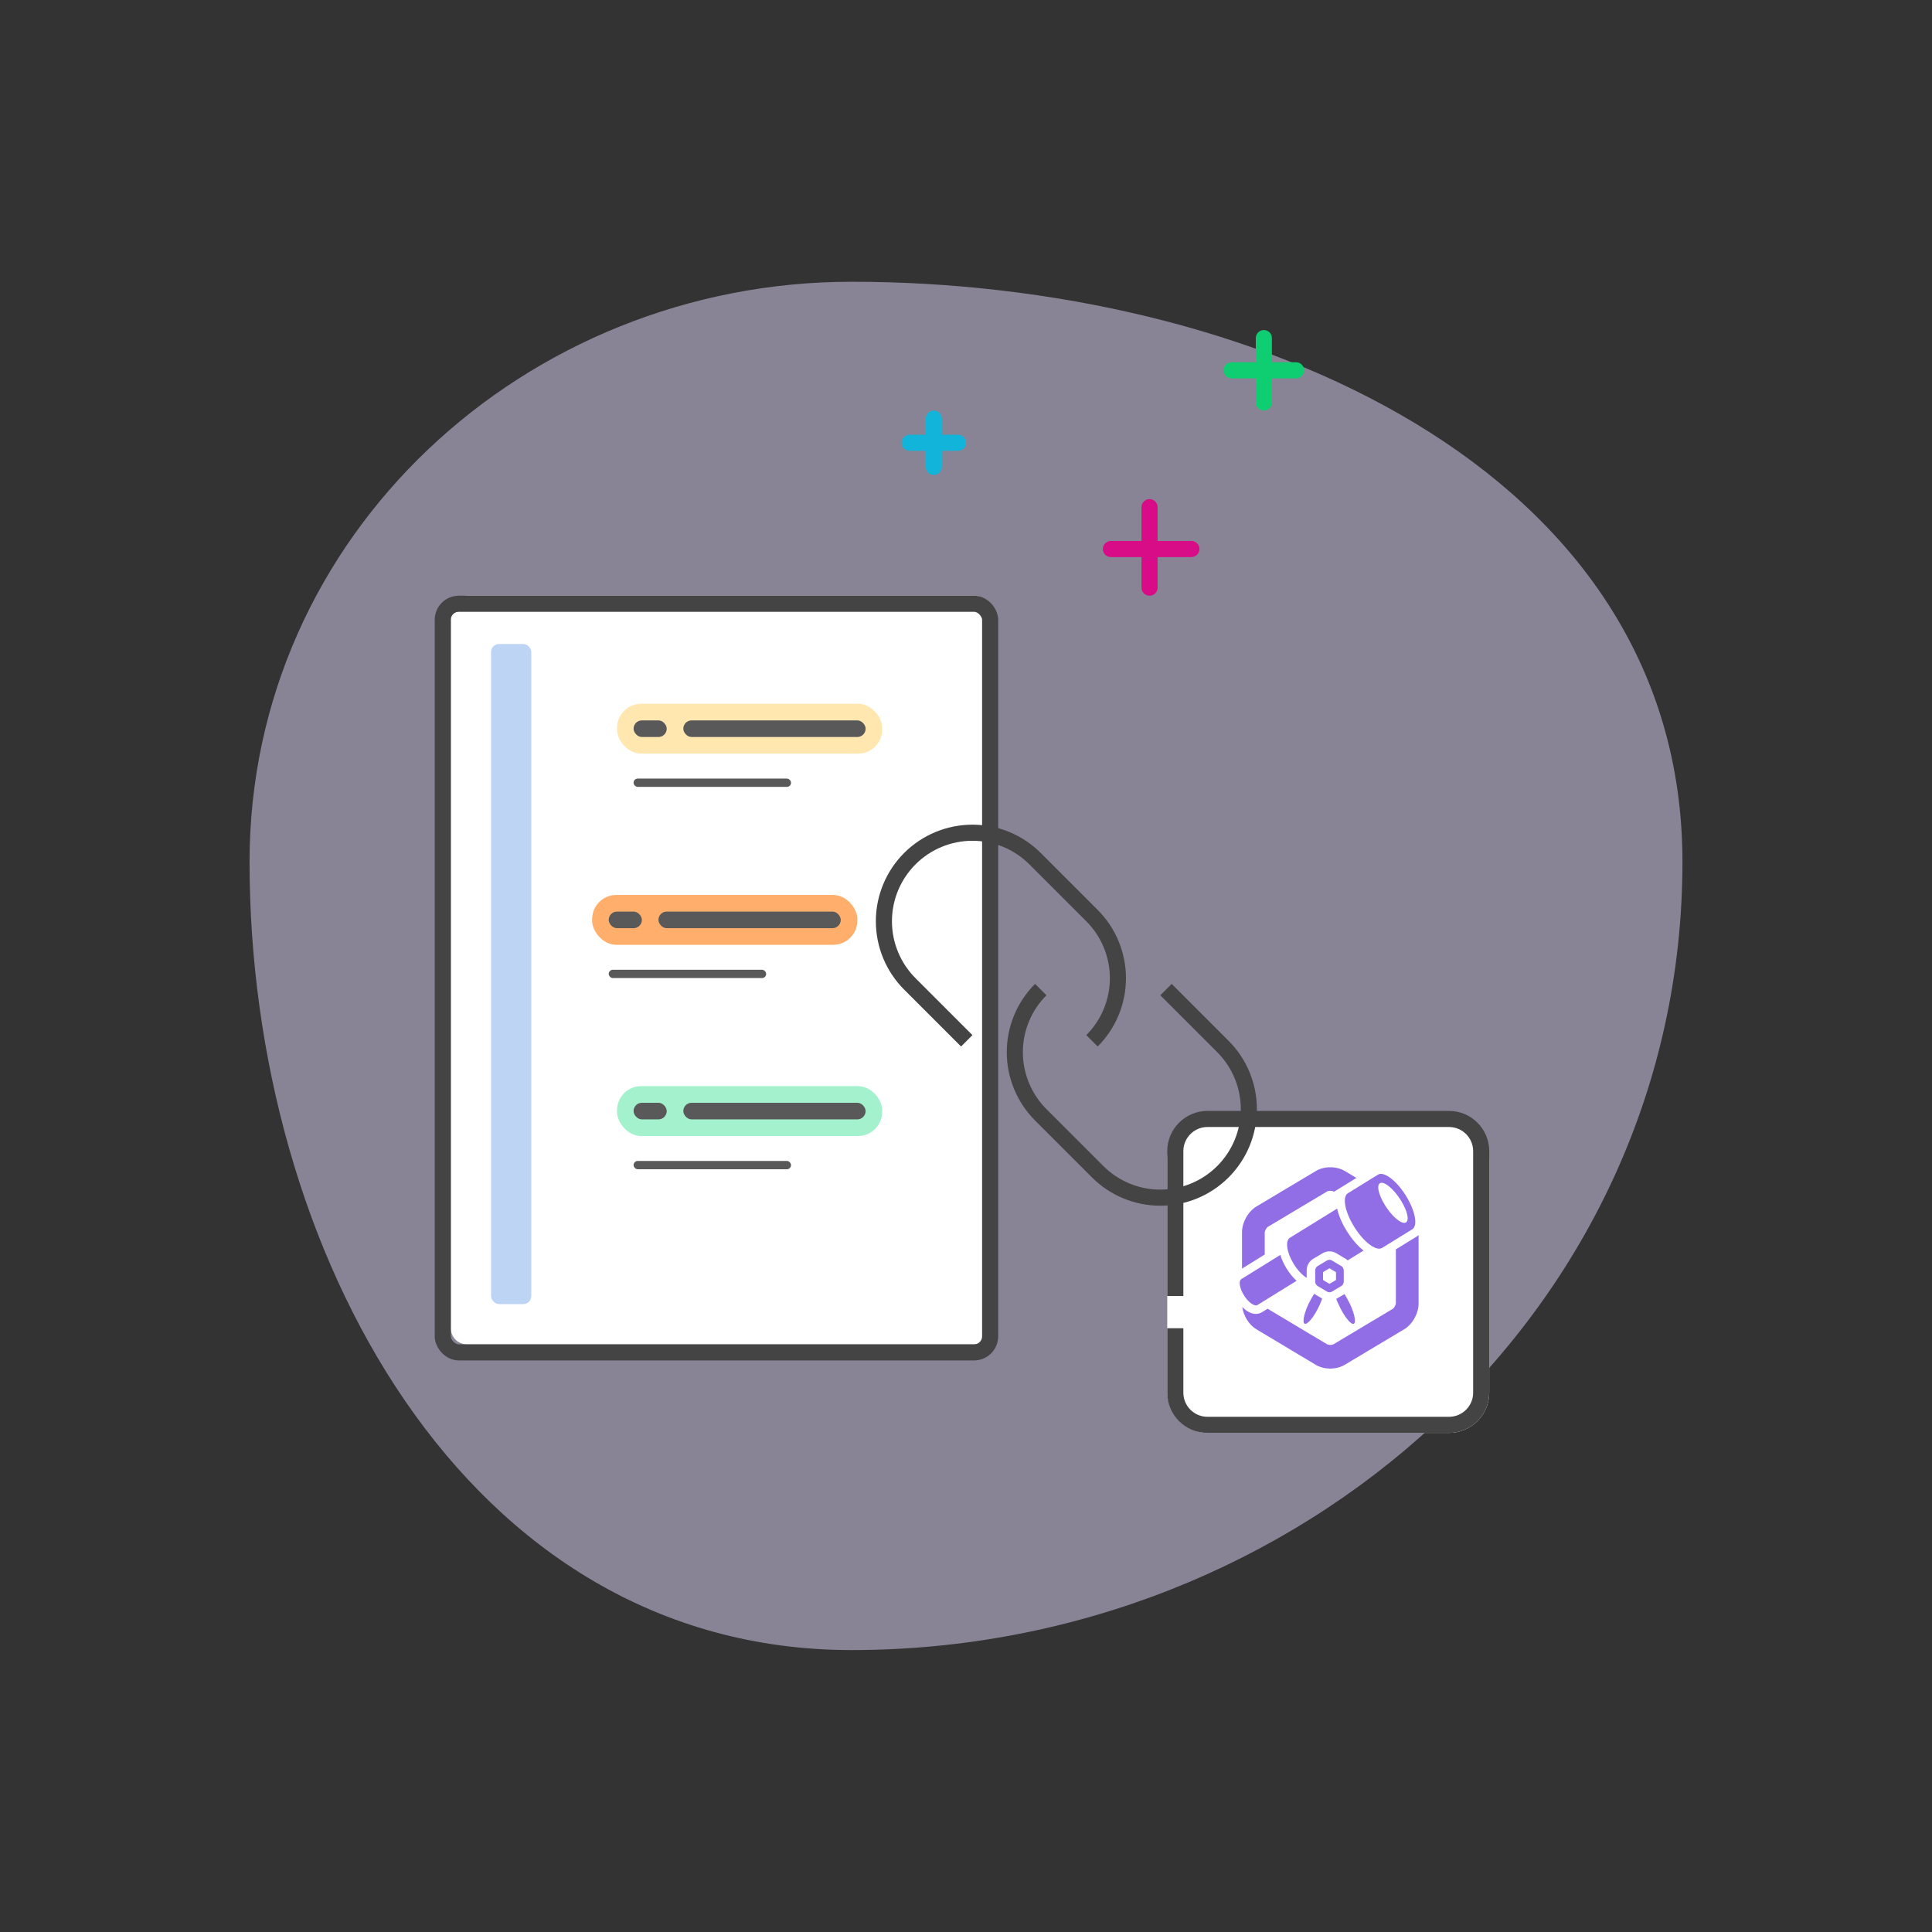 <svg width="240" height="240" viewBox="0 0 240 240" fill="none" xmlns="http://www.w3.org/2000/svg">
<rect x="0" y="0" width="240" height="240" fill="#333333" stroke="none"/>
<path opacity="0.5" fill-rule="evenodd" clip-rule="evenodd" d="M105.787 35C154.95 35 209 57.914 209 107.076C209 162.632 161.343 204.977 105.787 204.977C57.675 204.977 31 155.188 31 107.076C31 66.514 65.225 35 105.787 35Z" fill="#E0D7F9"/>
<path d="M56 76C56 74.895 56.895 74 58 74H121C122.105 74 123 74.895 123 76V165C123 166.105 122.105 167 121 167H58C56.895 167 56 166.105 56 165V76Z" fill="white"/>
<rect x="145" y="139" width="40" height="39" rx="5" fill="white"/>
<rect x="55" y="75" width="68" height="93" rx="2" stroke="#444444" stroke-width="2"/>
<rect x="76.647" y="87.424" width="32.941" height="6.196" rx="3" fill="#FFE7AF"/>
<rect x="84.883" y="89.489" width="22.647" height="2.065" rx="1.033" fill="#595959"/>
<rect x="78.706" y="89.489" width="4.118" height="2.065" rx="1.033" fill="#595959"/>
<rect x="78.706" y="96.717" width="19.559" height="1.033" rx="0.516" fill="#595959"/>
<rect x="73.559" y="111.174" width="32.941" height="6.196" rx="3" fill="#FFAF6B"/>
<rect x="81.794" y="113.239" width="22.647" height="2.065" rx="1.033" fill="#595959"/>
<rect x="75.617" y="113.239" width="4.118" height="2.065" rx="1.033" fill="#595959"/>
<rect x="75.617" y="120.467" width="19.559" height="1.033" rx="0.516" fill="#595959"/>
<rect x="76.647" y="134.924" width="32.941" height="6.196" rx="3" fill="#A3F2CD"/>
<rect x="84.883" y="136.989" width="22.647" height="2.065" rx="1.033" fill="#595959"/>
<rect x="78.706" y="136.989" width="4.118" height="2.065" rx="1.033" fill="#595959"/>
<rect x="78.706" y="144.217" width="19.559" height="1.033" rx="0.516" fill="#595959"/>
<path fill-rule="evenodd" clip-rule="evenodd" d="M164.866 160.457C164.944 160.506 165.05 160.534 165.156 160.534C165.262 160.534 165.361 160.506 165.446 160.457L166.635 159.747C166.805 159.649 166.925 159.431 166.925 159.227V157.801C166.925 157.604 166.805 157.386 166.635 157.281L166.38 157.134L165.701 156.726L165.439 156.572C165.361 156.522 165.255 156.494 165.149 156.494C165.043 156.494 164.944 156.522 164.859 156.572L163.67 157.281C163.5 157.379 163.38 157.597 163.38 157.801V159.227C163.38 159.424 163.5 159.642 163.67 159.747L164.123 160.014L164.42 160.19L164.866 160.457ZM164.349 158.953V158.075C164.349 158.054 164.37 158.019 164.385 158.005L165.121 157.569C165.128 157.569 165.142 157.562 165.156 157.562C165.177 157.562 165.191 157.569 165.191 157.569L165.269 157.618L165.927 158.012C165.941 158.019 165.963 158.061 165.963 158.082V158.96C165.963 158.981 165.941 159.016 165.927 159.03L165.191 159.466C165.184 159.466 165.17 159.473 165.156 159.473C165.135 159.473 165.121 159.466 165.121 159.466L164.929 159.354L164.583 159.15L164.385 159.03C164.37 159.009 164.349 158.974 164.349 158.953Z" fill="#916EE5"/>
<path fill-rule="evenodd" clip-rule="evenodd" d="M163.577 160.92L163.252 160.723C163.039 161.047 162.82 161.426 162.622 161.833C162.579 161.925 162.53 162.023 162.487 162.114C161.9 163.428 161.752 164.475 162.162 164.454C162.176 164.454 162.197 164.447 162.212 164.447C162.325 164.419 162.466 164.32 162.622 164.166C162.664 164.124 162.707 164.074 162.756 164.025C163.146 163.59 163.598 162.852 163.966 162.03C164.044 161.861 164.108 161.693 164.172 161.531C164.2 161.454 164.221 161.391 164.242 161.314L163.86 161.082L163.577 160.92Z" fill="#916EE5"/>
<path fill-rule="evenodd" clip-rule="evenodd" d="M166.28 162.037C166.648 162.859 167.101 163.589 167.49 164.032C167.533 164.081 167.582 164.13 167.625 164.173C167.78 164.327 167.922 164.425 168.035 164.454C168.056 164.461 168.07 164.461 168.084 164.461C168.495 164.482 168.353 163.435 167.759 162.121C167.716 162.023 167.674 161.931 167.625 161.84C167.433 161.44 167.221 161.067 167.009 160.751L165.997 161.355C166.018 161.419 166.032 161.475 166.061 161.545C166.132 161.7 166.202 161.861 166.28 162.037Z" fill="#916EE5"/>
<path fill-rule="evenodd" clip-rule="evenodd" d="M175.996 153.599L173.399 155.201V161.91C173.399 162.1 173.179 162.493 173.024 162.584L165.63 167.003C165.587 167.031 165.439 167.073 165.255 167.073C165.071 167.073 164.922 167.031 164.88 167.003L162.934 165.844L159.46 163.765L157.492 162.591L157.464 162.577L156.785 162.999C156.558 163.139 156.29 163.217 156.014 163.217C155.334 163.217 154.747 162.795 154.315 162.352C154.464 163.462 155.157 164.579 156.07 165.127L158.858 166.792L160.684 167.888L163.457 169.546C163.96 169.848 164.589 170.01 165.248 170.01C165.898 170.01 166.535 169.848 167.038 169.546L174.432 165.127C175.465 164.509 176.222 163.16 176.222 161.924V153.423C176.144 153.493 176.066 153.557 175.996 153.599Z" fill="#916EE5"/>
<path fill-rule="evenodd" clip-rule="evenodd" d="M157.11 153.086C157.11 152.896 157.33 152.503 157.485 152.412L164.88 147.993C164.929 147.965 165.071 147.923 165.255 147.923C165.446 147.923 165.587 147.965 165.63 147.993L165.714 148.042L168.495 146.328L167.045 145.457C166.542 145.162 165.913 145 165.255 145C164.604 145 163.967 145.162 163.464 145.464L156.077 149.876C155.044 150.494 154.287 151.843 154.287 153.079V157.589L157.11 155.84V153.086Z" fill="#916EE5"/>
<path fill-rule="evenodd" clip-rule="evenodd" d="M167.341 152.995C166.761 152.068 166.308 151.063 166.103 150.136L160.244 153.754C159.615 154.14 159.841 155.623 160.747 157.07C161.228 157.836 161.794 158.412 162.318 158.742V157.801C162.318 157.231 162.636 156.669 163.117 156.381L164.313 155.672C164.561 155.524 164.851 155.447 165.148 155.447C165.445 155.447 165.735 155.524 165.983 155.672L166.245 155.826L166.924 156.234L167.179 156.381C167.264 156.431 167.341 156.501 167.412 156.571L169.386 155.349C168.608 154.73 167.879 153.852 167.341 152.995Z" fill="#916EE5"/>
<path fill-rule="evenodd" clip-rule="evenodd" d="M168.248 152.44C169.423 154.316 170.965 155.468 171.694 155.018L175.437 152.707C176.166 152.257 175.798 150.374 174.623 148.499C173.449 146.623 171.906 145.471 171.177 145.92L167.434 148.232C166.705 148.681 167.073 150.564 168.248 152.44ZM171.503 146.946C172.048 146.784 173.18 147.754 174.029 149.124C174.878 150.487 175.119 151.73 174.574 151.892C174.029 152.053 172.897 151.084 172.048 149.714C171.199 148.351 170.958 147.115 171.503 146.946Z" fill="#916EE5"/>
<path fill-rule="evenodd" clip-rule="evenodd" d="M156.226 162.1L161.066 159.107C160.627 158.706 160.217 158.208 159.849 157.624C159.488 157.055 159.219 156.458 159.049 155.889L154.209 158.889C153.834 159.121 153.976 160.034 154.535 160.919C155.087 161.804 155.844 162.338 156.226 162.1Z" fill="#916EE5"/>
<path fill-rule="evenodd" clip-rule="evenodd" d="M145 165L145 173C145 175.761 147.239 178 150 178L180 178C182.761 178 185 175.761 185 173L185 143C185 140.239 182.761 138 180 138L150 138C147.239 138 145 140.239 145 143L145 161L147 161L147 143C147 141.343 148.343 140 150 140L180 140C181.657 140 183 141.343 183 143L183 173C183 174.657 181.657 176 180 176L150 176C148.343 176 147 174.657 147 173L147 165L145 165Z" fill="#444444"/>
<line x1="138" y1="68.2" x2="148" y2="68.2" stroke="#D80C86" stroke-width="2" stroke-linecap="round"/>
<line x1="142.8" y1="63" x2="142.8" y2="73" stroke="#D80C86" stroke-width="2" stroke-linecap="round"/>
<line x1="113" y1="55" x2="119" y2="55" stroke="#12B4D9" stroke-width="2" stroke-linecap="round"/>
<line x1="116" y1="52" x2="116" y2="58" stroke="#12B4D9" stroke-width="2" stroke-linecap="round"/>
<line x1="153" y1="46" x2="161" y2="46" stroke="#0FCE72" stroke-width="2" stroke-linecap="round"/>
<line x1="157" y1="42" x2="157" y2="50" stroke="#0FCE72" stroke-width="2" stroke-linecap="round"/>
<path d="M124.628 105.205C125.841 105.707 126.943 106.444 127.872 107.373L134.943 114.444C135.871 115.372 136.608 116.475 137.111 117.688C137.613 118.901 137.872 120.202 137.872 121.515C137.872 122.828 137.613 124.128 137.111 125.342C136.608 126.555 135.871 127.657 134.943 128.586L136.357 130C137.471 128.886 138.355 127.563 138.958 126.107C139.561 124.651 139.872 123.091 139.872 121.515C139.872 119.939 139.561 118.378 138.958 116.923C138.355 115.467 137.471 114.144 136.357 113.029L129.286 105.958C128.172 104.844 126.849 103.96 125.393 103.357C123.937 102.754 122.377 102.444 120.801 102.444C119.225 102.444 117.664 102.754 116.209 103.357C114.753 103.96 113.43 104.844 112.316 105.958C111.201 107.073 110.317 108.396 109.714 109.851C109.111 111.307 108.801 112.868 108.801 114.444C108.801 116.02 109.111 117.58 109.714 119.036C110.317 120.492 111.201 121.815 112.315 122.929L119.387 130L120.801 128.586L113.73 121.515C112.801 120.586 112.065 119.484 111.562 118.271C111.059 117.057 110.801 115.757 110.801 114.444C110.801 113.13 111.059 111.83 111.562 110.617C112.065 109.404 112.801 108.301 113.73 107.373C114.658 106.444 115.761 105.707 116.974 105.205C118.187 104.702 119.488 104.444 120.801 104.444C122.114 104.444 123.414 104.702 124.628 105.205Z" fill="#444444"/>
<path d="M140.309 147.017C139.095 146.514 137.993 145.778 137.064 144.849L129.993 137.778C129.065 136.85 128.328 135.747 127.826 134.534C127.323 133.321 127.064 132.02 127.064 130.707C127.064 129.394 127.323 128.094 127.826 126.88C128.328 125.667 129.065 124.565 129.993 123.636L128.579 122.222C127.465 123.336 126.581 124.659 125.978 126.115C125.375 127.571 125.064 129.131 125.064 130.707C125.064 132.283 125.375 133.843 125.978 135.299C126.581 136.755 127.465 138.078 128.579 139.192L135.65 146.263C136.765 147.378 138.087 148.262 139.543 148.865C140.999 149.468 142.56 149.778 144.135 149.778C145.711 149.778 147.272 149.468 148.728 148.865C150.184 148.262 151.506 147.378 152.621 146.263C153.735 145.149 154.619 143.826 155.222 142.37C155.825 140.915 156.136 139.354 156.136 137.778C156.136 136.202 155.825 134.642 155.222 133.186C154.619 131.73 153.735 130.407 152.621 129.293L145.55 122.222L144.136 123.636L151.207 130.707C152.135 131.636 152.872 132.738 153.374 133.951C153.877 135.165 154.136 136.465 154.136 137.778C154.136 139.091 153.877 140.392 153.374 141.605C152.872 142.818 152.135 143.921 151.207 144.849C150.278 145.778 149.176 146.514 147.962 147.017C146.749 147.52 145.449 147.778 144.136 147.778C142.822 147.778 141.522 147.52 140.309 147.017Z" fill="#444444"/>
<rect x="61" y="80" width="5" height="82" rx="1" fill="#BDD4F5"/>
</svg>
